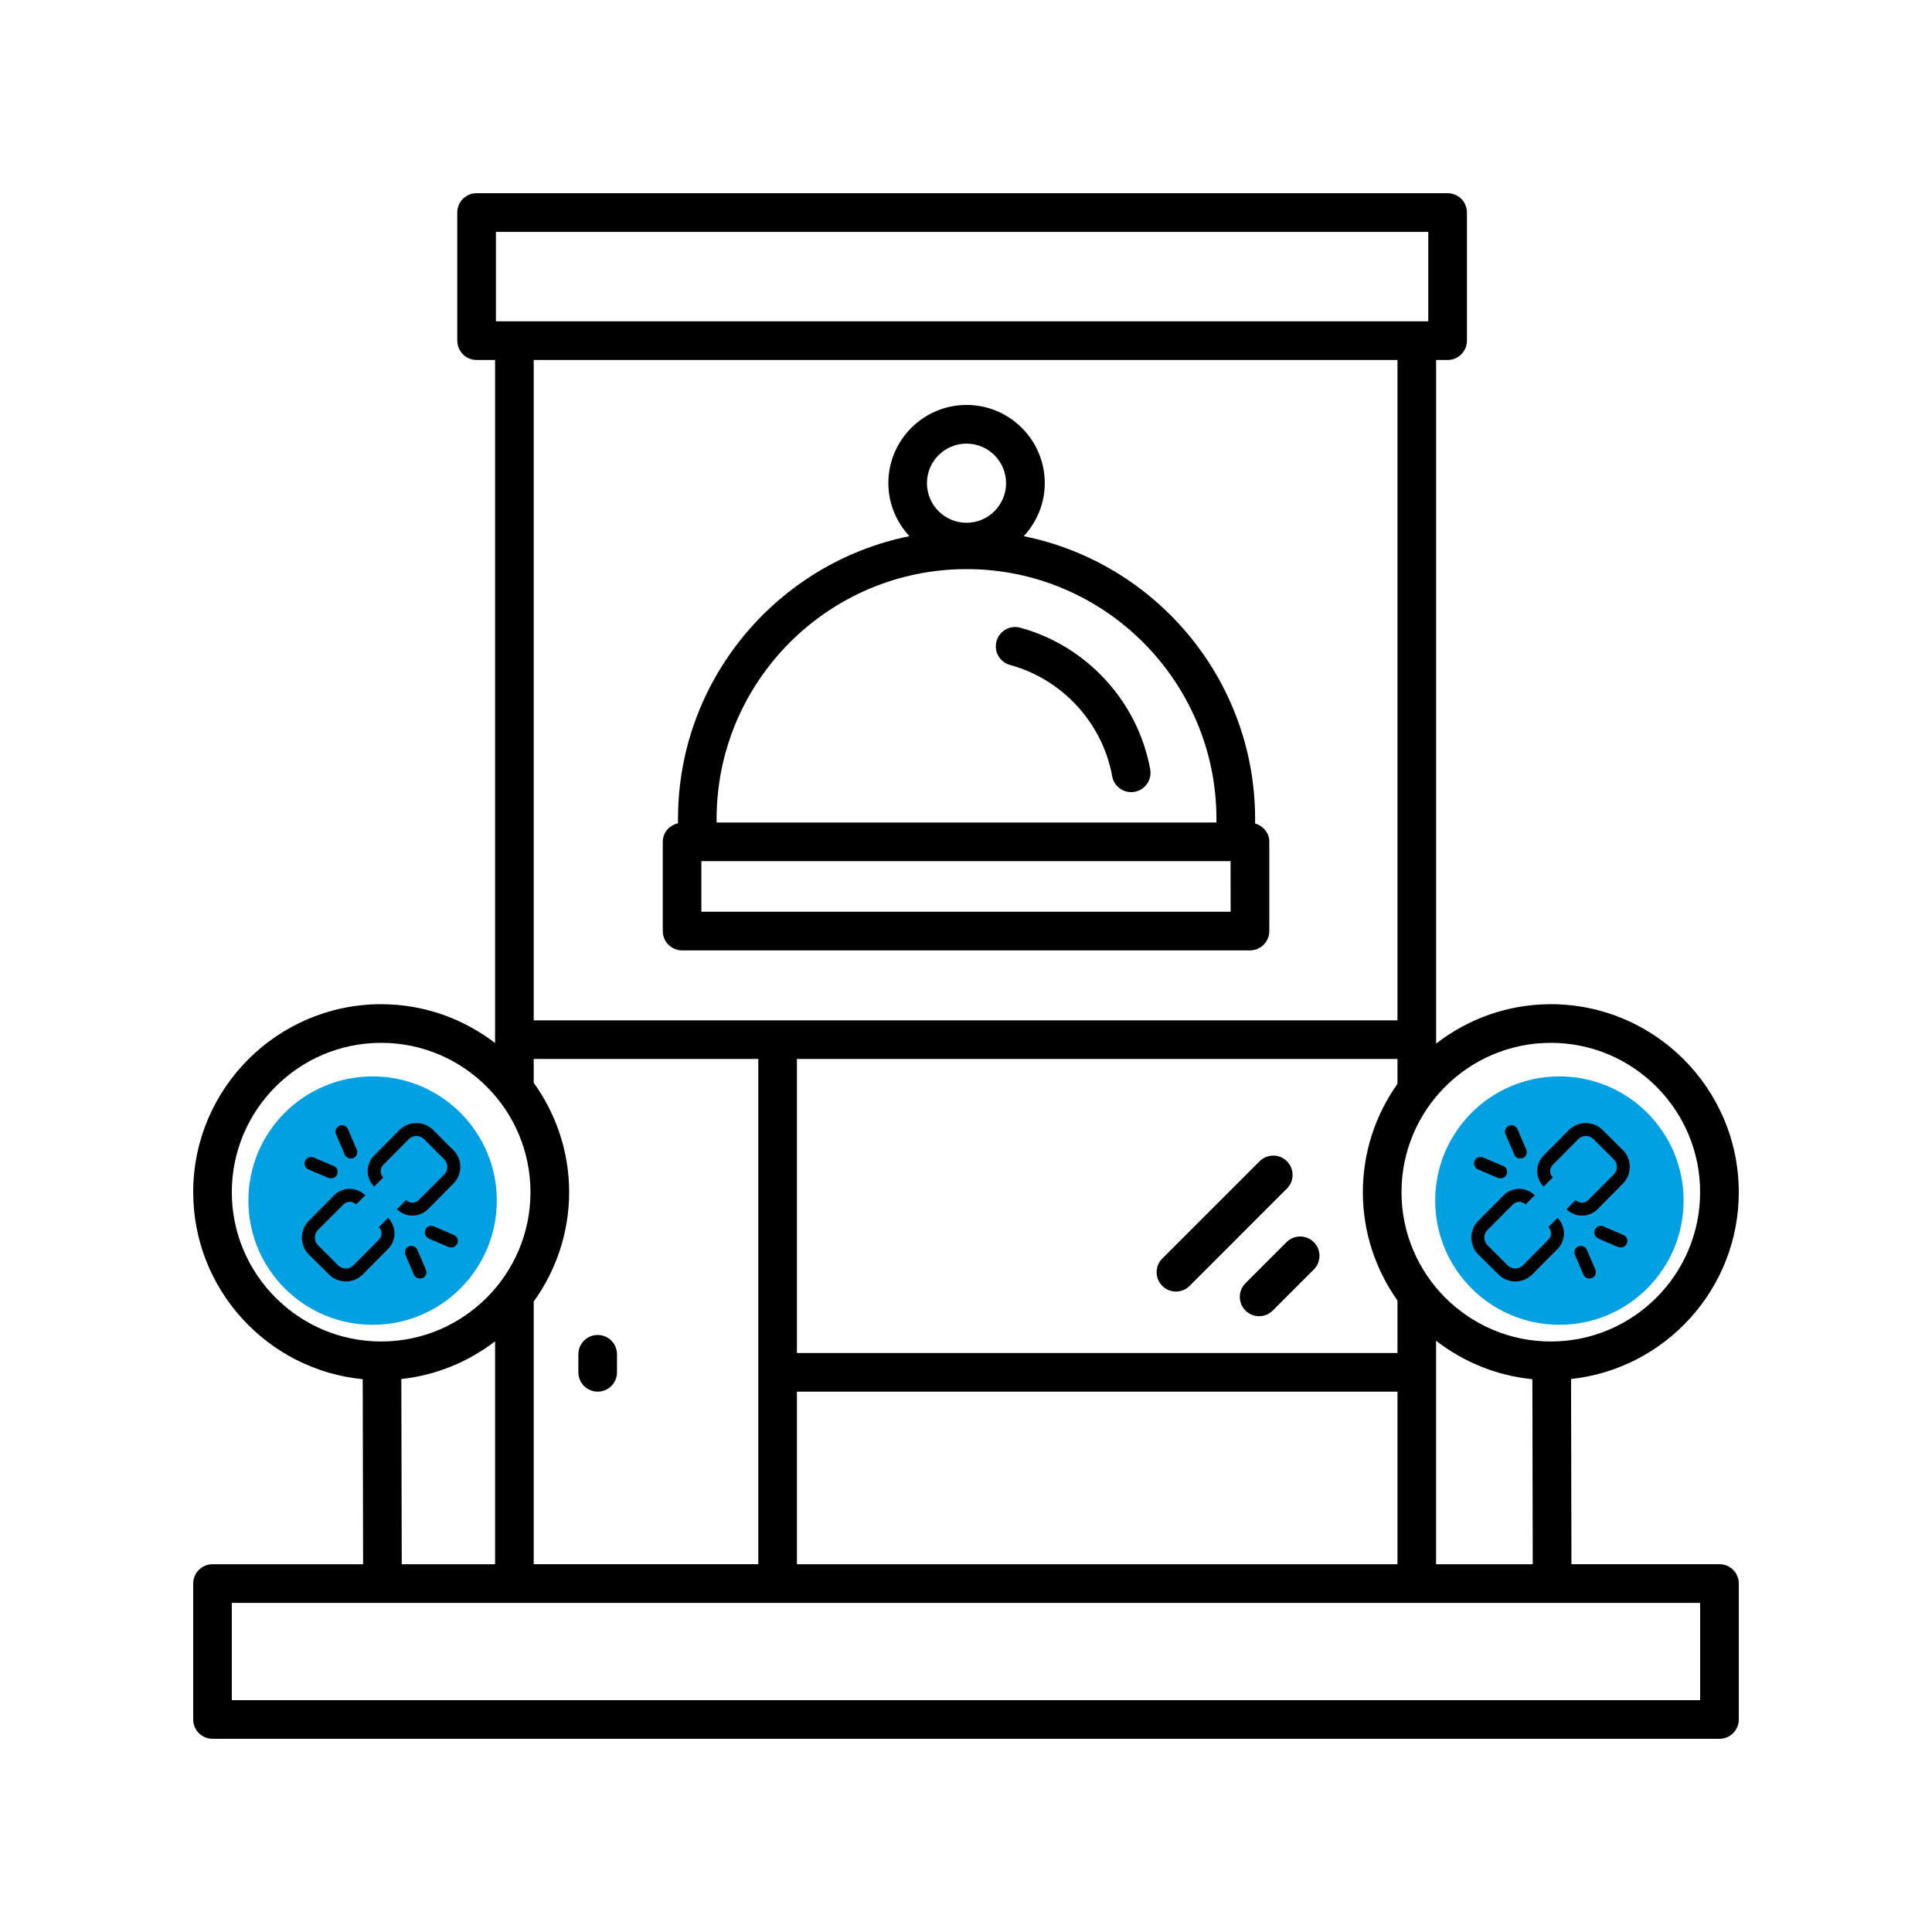 <svg width="70" height="70" viewBox="0 0 70 70" fill="none" xmlns="http://www.w3.org/2000/svg">
<circle cx="13.5" cy="43.5" r="4.5" fill="#01A0E3"/>
<circle cx="56.5" cy="43.5" r="4.5" fill="#01A0E3"/>
<path d="M62.999 43.194C62.999 39.438 59.944 36.384 56.189 36.384C54.624 36.384 53.184 36.92 52.033 37.811V13.043H52.45C52.837 13.043 53.15 12.729 53.15 12.342L53.15 7.7C53.15 7.313 52.836 7 52.45 7H17.268C16.882 7 16.568 7.313 16.568 7.7V12.342C16.568 12.729 16.882 13.043 17.268 13.043H17.937V37.79C16.791 36.912 15.363 36.384 13.81 36.384C10.055 36.384 7 39.439 7 43.194C7 46.725 9.699 49.635 13.142 49.971L13.156 56.675H7.7C7.314 56.675 7 56.988 7 57.375V62.3C7 62.687 7.314 63 7.7 63H62.3C62.687 63 63 62.687 63 62.3V57.375C63 56.988 62.687 56.674 62.3 56.674H56.936L56.922 49.964C60.334 49.597 63 46.702 63 43.194L62.999 43.194ZM56.189 37.784C59.172 37.784 61.599 40.211 61.599 43.194C61.599 46.178 59.172 48.605 56.189 48.605C53.206 48.605 50.779 46.178 50.779 43.194C50.778 40.211 53.205 37.784 56.189 37.784ZM28.874 56.675V50.422H50.633V56.675H28.874ZM19.337 47.158C20.141 46.04 20.621 44.674 20.621 43.194C20.621 41.715 20.141 40.348 19.337 39.23V38.368H27.474V56.674H19.337V47.158ZM50.633 39.269C49.846 40.38 49.379 41.733 49.379 43.194C49.379 44.656 49.846 46.009 50.633 47.12V49.022H28.874V38.368H50.633V39.269ZM17.968 8.401H51.749V11.643H17.968V8.401ZM50.633 13.043V36.969H19.337V13.043H50.633ZM8.399 43.194C8.399 40.211 10.827 37.784 13.809 37.784C16.793 37.784 19.22 40.211 19.22 43.194C19.22 46.178 16.793 48.605 13.809 48.605C10.827 48.605 8.399 46.177 8.399 43.194ZM14.541 49.964C15.811 49.828 16.973 49.337 17.937 48.599V56.675H14.556L14.541 49.964ZM61.599 61.6H8.399V58.075H61.599V61.6ZM52.032 56.675V48.578C53.018 49.34 54.214 49.843 55.521 49.971L55.534 56.675H52.032Z" fill="black"/>
<path d="M21.655 48.369C21.268 48.369 20.955 48.682 20.955 49.069V49.722C20.955 50.108 21.268 50.422 21.655 50.422C22.042 50.422 22.355 50.109 22.355 49.722V49.069C22.355 48.682 22.042 48.369 21.655 48.369Z" fill="black"/>
<path d="M45.125 46.493C44.852 46.767 44.852 47.209 45.125 47.483C45.262 47.62 45.441 47.688 45.62 47.688C45.799 47.688 45.978 47.62 46.115 47.483L47.602 45.996C47.876 45.722 47.876 45.279 47.602 45.006C47.329 44.732 46.886 44.732 46.613 45.006L45.125 46.493Z" fill="black"/>
<path d="M42.111 46.59C42.248 46.727 42.427 46.795 42.606 46.795C42.786 46.795 42.965 46.727 43.102 46.59L46.627 43.064C46.901 42.791 46.901 42.348 46.627 42.074C46.354 41.801 45.911 41.801 45.638 42.074L42.112 45.6C41.838 45.873 41.838 46.316 42.111 46.59Z" fill="black"/>
<path d="M36.596 24.093C38.492 24.61 39.945 26.193 40.297 28.125C40.358 28.463 40.652 28.7 40.984 28.7C41.026 28.7 41.068 28.697 41.11 28.689C41.49 28.62 41.743 28.255 41.674 27.875C41.227 25.416 39.377 23.401 36.964 22.742C36.592 22.639 36.207 22.861 36.105 23.233C36.003 23.606 36.223 23.991 36.596 24.093L36.596 24.093Z" fill="black"/>
<path d="M24.713 34.434H45.289C45.676 34.434 45.989 34.121 45.989 33.734V30.501C45.989 30.18 45.769 29.921 45.475 29.838V29.674C45.475 24.618 41.867 20.39 37.091 19.427C37.56 18.921 37.854 18.248 37.854 17.505C37.854 15.943 36.583 14.672 35.02 14.672C33.458 14.672 32.187 15.943 32.187 17.505C32.187 18.248 32.48 18.92 32.95 19.427C28.174 20.39 24.565 24.618 24.565 29.674V29.83C24.252 29.9 24.014 30.166 24.014 30.5V33.733C24.013 34.121 24.327 34.434 24.713 34.434H24.713ZM44.588 33.034H25.412V31.201H44.586L44.588 33.034ZM35.019 16.073C35.809 16.073 36.452 16.716 36.452 17.506C36.452 18.297 35.809 18.941 35.019 18.941C34.228 18.941 33.585 18.297 33.585 17.506C33.585 16.716 34.228 16.073 35.019 16.073ZM35.019 20.62C40.012 20.62 44.074 24.682 44.074 29.675V29.801H25.964V29.675C25.964 24.682 30.026 20.62 35.019 20.62Z" fill="black"/>
<path d="M16.422 41.669L15.698 40.945C15.535 40.781 15.314 40.69 15.084 40.69C14.853 40.69 14.632 40.781 14.469 40.945L13.556 41.866C13.406 42.016 13.322 42.218 13.322 42.429C13.322 42.641 13.406 42.843 13.556 42.992L13.887 42.662C13.826 42.601 13.792 42.519 13.792 42.433C13.792 42.348 13.826 42.266 13.887 42.205L14.808 41.276C14.882 41.201 14.983 41.159 15.088 41.159C15.193 41.159 15.293 41.201 15.367 41.276L16.092 42C16.166 42.074 16.208 42.175 16.208 42.28C16.208 42.385 16.166 42.485 16.092 42.559L15.17 43.481C15.11 43.541 15.028 43.575 14.942 43.575C14.856 43.575 14.774 43.541 14.713 43.481L14.383 43.812V43.812C14.532 43.961 14.735 44.045 14.946 44.045C15.157 44.045 15.36 43.961 15.509 43.812L16.422 42.89C16.586 42.727 16.678 42.507 16.678 42.276C16.678 42.045 16.586 41.824 16.422 41.662V41.669Z" fill="black"/>
<path d="M12.445 43.639C12.506 43.578 12.588 43.544 12.674 43.544C12.759 43.544 12.841 43.578 12.902 43.639L13.233 43.308V43.308C13.083 43.158 12.881 43.074 12.669 43.074C12.458 43.074 12.256 43.158 12.107 43.308L11.193 44.229C11.03 44.392 10.938 44.613 10.938 44.843C10.938 45.074 11.03 45.295 11.193 45.458L11.918 46.174C12.08 46.338 12.301 46.43 12.532 46.43C12.762 46.43 12.983 46.338 13.146 46.174L14.06 45.253C14.209 45.104 14.293 44.901 14.293 44.69C14.293 44.479 14.209 44.276 14.06 44.127L13.729 44.458C13.789 44.518 13.823 44.6 13.823 44.686C13.823 44.772 13.789 44.854 13.729 44.914L12.807 45.844C12.733 45.918 12.633 45.96 12.528 45.96C12.423 45.96 12.322 45.918 12.248 45.844L11.524 45.119C11.449 45.045 11.407 44.944 11.407 44.84C11.407 44.735 11.449 44.634 11.524 44.56L12.445 43.639Z" fill="black"/>
<path d="M15.532 44.875L16.249 45.182L16.344 45.198C16.419 45.201 16.491 45.168 16.538 45.109C16.585 45.05 16.602 44.972 16.582 44.9C16.562 44.827 16.509 44.768 16.438 44.741L15.721 44.434C15.644 44.4 15.555 44.41 15.487 44.46C15.419 44.51 15.383 44.593 15.392 44.677C15.402 44.761 15.455 44.833 15.532 44.867L15.532 44.875Z" fill="black"/>
<path d="M14.816 45.158C14.758 45.183 14.713 45.228 14.69 45.286C14.666 45.343 14.666 45.408 14.69 45.465L14.997 46.182C15.015 46.225 15.046 46.261 15.085 46.286C15.125 46.312 15.171 46.325 15.217 46.324L15.312 46.308L15.312 46.308C15.367 46.282 15.411 46.236 15.433 46.178C15.455 46.121 15.454 46.057 15.43 46.001L15.123 45.284C15.098 45.227 15.053 45.182 14.995 45.158C14.938 45.135 14.873 45.135 14.816 45.158Z" fill="black"/>
<path d="M12.083 42.245L11.366 41.938C11.289 41.904 11.199 41.914 11.131 41.964C11.063 42.014 11.027 42.097 11.037 42.181C11.046 42.265 11.1 42.337 11.177 42.371L11.894 42.678L11.988 42.694V42.694C12.063 42.697 12.136 42.664 12.183 42.605C12.23 42.546 12.246 42.468 12.226 42.396C12.206 42.323 12.153 42.264 12.083 42.237L12.083 42.245Z" fill="black"/>
<path d="M12.706 41.977L12.8 41.962C12.858 41.937 12.903 41.892 12.927 41.834C12.95 41.776 12.95 41.712 12.927 41.655L12.619 40.938C12.601 40.873 12.555 40.82 12.494 40.791C12.434 40.762 12.363 40.76 12.301 40.786C12.239 40.812 12.191 40.863 12.169 40.927C12.147 40.99 12.153 41.06 12.186 41.119L12.493 41.836C12.511 41.877 12.541 41.913 12.579 41.938C12.617 41.963 12.661 41.977 12.706 41.977Z" fill="black"/>
<path d="M58.795 41.669L58.071 40.945C57.908 40.781 57.687 40.69 57.457 40.69C57.226 40.69 57.005 40.781 56.842 40.945L55.929 41.866C55.779 42.016 55.695 42.218 55.695 42.429C55.695 42.641 55.779 42.843 55.929 42.992L56.26 42.662C56.199 42.601 56.165 42.519 56.165 42.433C56.165 42.348 56.199 42.266 56.26 42.205L57.181 41.276C57.255 41.201 57.356 41.159 57.461 41.159C57.566 41.159 57.666 41.201 57.74 41.276L58.465 42C58.539 42.074 58.581 42.175 58.581 42.28C58.581 42.385 58.539 42.485 58.465 42.559L57.543 43.481C57.483 43.541 57.401 43.575 57.315 43.575C57.229 43.575 57.147 43.541 57.087 43.481L56.756 43.812V43.812C56.905 43.961 57.108 44.045 57.319 44.045C57.53 44.045 57.733 43.961 57.882 43.812L58.795 42.89C58.959 42.727 59.051 42.507 59.051 42.276C59.051 42.045 58.959 41.824 58.795 41.662V41.669Z" fill="black"/>
<path d="M54.818 43.639C54.879 43.578 54.961 43.544 55.047 43.544C55.132 43.544 55.214 43.578 55.275 43.639L55.606 43.308V43.308C55.456 43.158 55.254 43.074 55.043 43.074C54.831 43.074 54.629 43.158 54.48 43.308L53.566 44.229C53.403 44.392 53.31 44.613 53.31 44.843C53.31 45.074 53.403 45.295 53.566 45.458L54.291 46.174C54.453 46.338 54.674 46.43 54.905 46.43C55.135 46.43 55.356 46.338 55.519 46.174L56.433 45.253C56.582 45.104 56.666 44.901 56.666 44.69C56.666 44.479 56.582 44.276 56.433 44.127L56.102 44.458C56.162 44.518 56.197 44.6 56.197 44.686C56.197 44.772 56.162 44.854 56.102 44.914L55.18 45.844C55.106 45.918 55.006 45.96 54.901 45.96C54.796 45.96 54.695 45.918 54.621 45.844L53.897 45.119C53.822 45.045 53.78 44.944 53.78 44.84C53.78 44.735 53.822 44.634 53.897 44.56L54.818 43.639Z" fill="black"/>
<path d="M57.906 44.875L58.622 45.182L58.717 45.198C58.792 45.201 58.864 45.168 58.911 45.109C58.959 45.05 58.975 44.972 58.955 44.9C58.935 44.827 58.882 44.768 58.811 44.741L58.094 44.434C58.017 44.4 57.928 44.41 57.86 44.46C57.792 44.51 57.756 44.593 57.765 44.677C57.775 44.761 57.828 44.833 57.906 44.867L57.906 44.875Z" fill="black"/>
<path d="M57.189 45.158C57.131 45.183 57.086 45.228 57.063 45.286C57.039 45.343 57.039 45.408 57.063 45.465L57.37 46.182C57.388 46.225 57.419 46.261 57.459 46.286C57.498 46.312 57.544 46.325 57.59 46.324L57.685 46.308L57.685 46.308C57.741 46.282 57.784 46.236 57.806 46.178C57.828 46.121 57.827 46.057 57.803 46.001L57.496 45.284C57.471 45.227 57.426 45.182 57.368 45.158C57.311 45.135 57.246 45.135 57.189 45.158Z" fill="black"/>
<path d="M54.456 42.245L53.739 41.938C53.662 41.904 53.572 41.914 53.504 41.964C53.436 42.014 53.4 42.097 53.41 42.181C53.419 42.265 53.473 42.337 53.55 42.371L54.267 42.678L54.361 42.694V42.694C54.437 42.697 54.509 42.664 54.556 42.605C54.603 42.546 54.619 42.468 54.599 42.396C54.58 42.323 54.526 42.264 54.456 42.237L54.456 42.245Z" fill="black"/>
<path d="M55.079 41.977L55.173 41.962C55.231 41.937 55.276 41.892 55.3 41.834C55.323 41.776 55.323 41.712 55.3 41.655L54.992 40.938C54.974 40.873 54.928 40.82 54.867 40.791C54.807 40.762 54.736 40.76 54.674 40.786C54.612 40.812 54.564 40.863 54.542 40.927C54.52 40.99 54.526 41.06 54.559 41.119L54.866 41.836C54.885 41.877 54.914 41.913 54.952 41.938C54.99 41.963 55.034 41.977 55.079 41.977Z" fill="black"/>
</svg>
